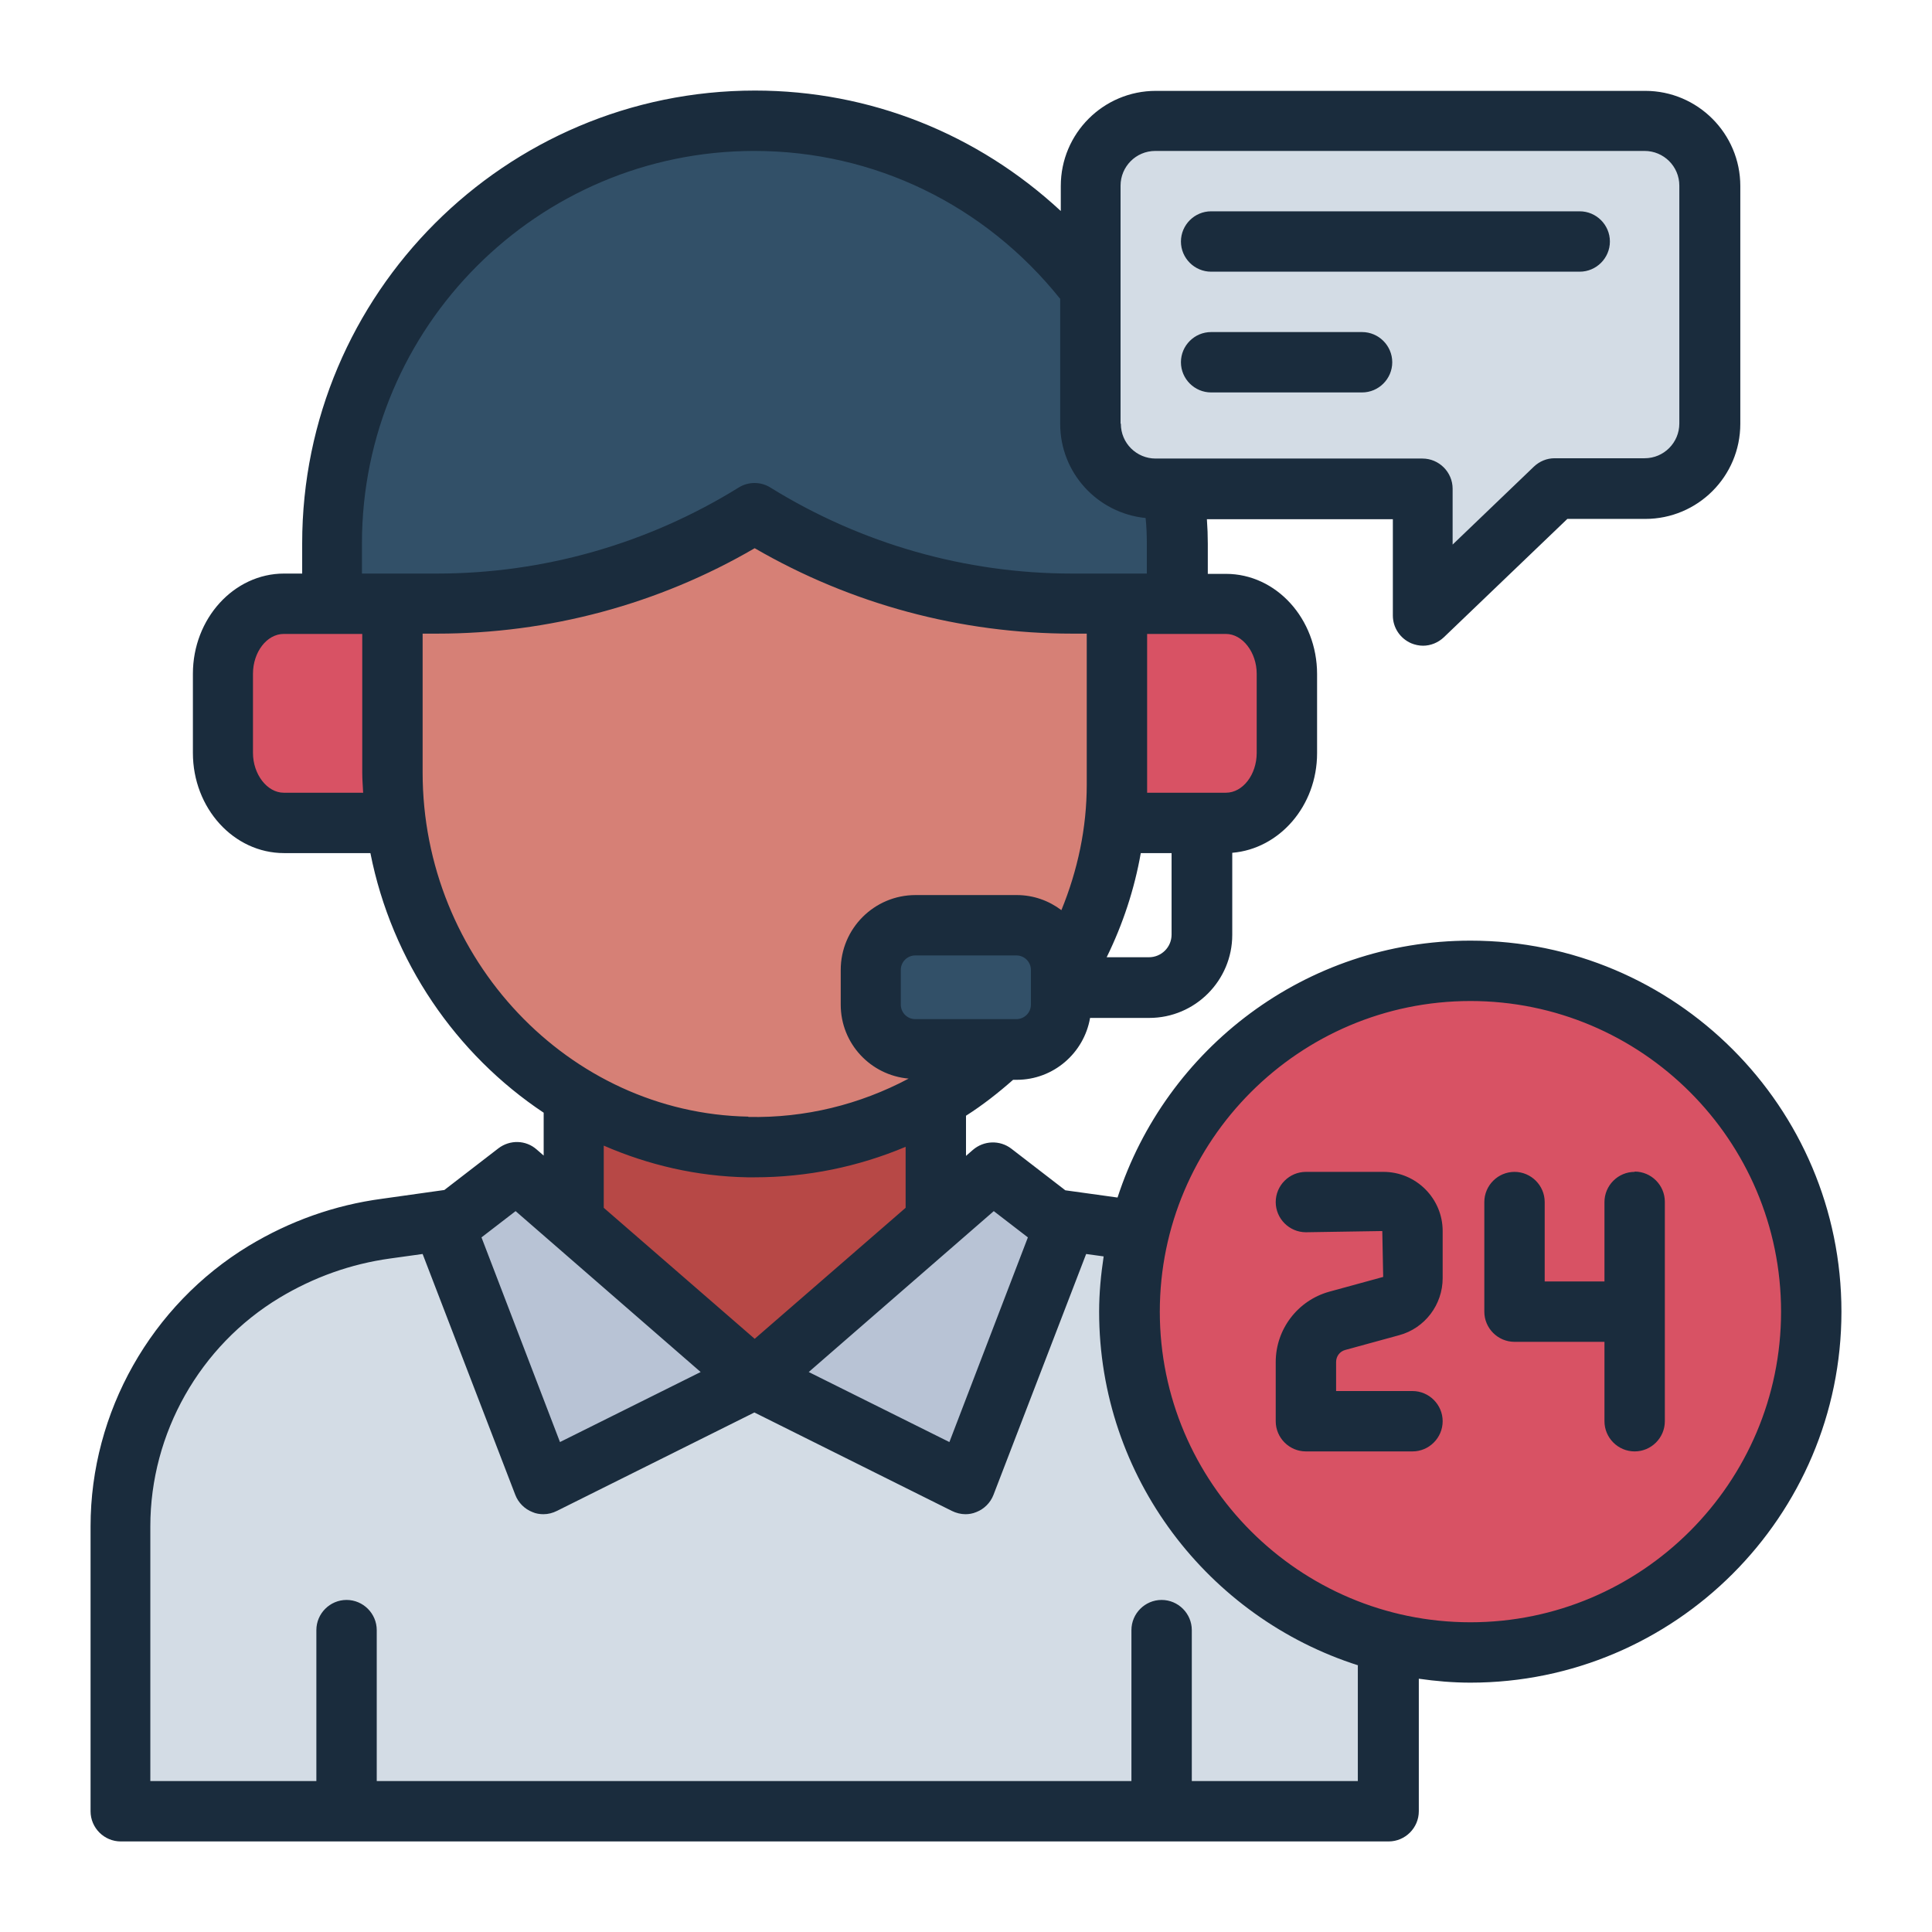 <svg xmlns="http://www.w3.org/2000/svg" viewBox="0 0 64 64" id="Filled_Line"><path fill="#d3dce5" d="m46 58.29v-7.73c0-3.45-1.81-6.65-4.76-8.43-1.24-.74-2.61-1.23-4.04-1.43l-12.2-1.7-12.2 1.7c-1.43.2-2.8.69-4.04 1.43-2.95 1.78-4.76 4.98-4.76 8.43v7.73c0 .94.76 1.71 1.71 1.71h38.59c.94 0 1.71-.76 1.71-1.71z"></path><path fill="#b74846" d="m31 32.7v7.91c0 1.3-.65 2.52-1.74 3.24-2.58 1.72-5.95 1.72-8.53 0-1.08-.72-1.74-1.94-1.74-3.24v-7.91h12z"></path><path fill="#325068" d="m25 4c7.73 0 14 6.27 14 14v5h-28v-5c0-7.73 6.27-14 14-14z"></path><path fill="#d68076" d="m37 20h-1.48c-3.72 0-7.36-1.04-10.52-3s0 0 0 0c-3.16 1.96-6.8 3-10.52 3h-1.48v5.6c0 6.61 5.17 12.28 11.78 12.4 6.73.12 12.22-5.3 12.22-12z"></path><rect y="30.65" x="28.85" width="6.3" rx="1.48" height="4.1" fill="#325068"></rect><path fill="#b8c3d5" d="m25 45.13 6.06 3.02c.49.25 1.09.01 1.29-.5l2.65-6.89c.15-.39.03-.82-.3-1.07l-1.21-.93c-.35-.27-.85-.26-1.18.03l-7.3 6.35z"></path><path fill="#b8c3d5" d="m25 45.13-6.06 3.02c-.49.25-1.09.01-1.29-.5l-2.65-6.89c-.15-.39-.03-.82.3-1.07l1.21-.93c.35-.27.85-.26 1.18.03l7.3 6.35z"></path><path fill="#d3dce5" d="m54.49 4h-16.21c-1.18 0-2.15.97-2.15 2.15v7.88c0 1.18.97 2.15 2.15 2.15h8.84s0 2.64 0 2.64c0 .58.7.88 1.12.48l3.26-3.12h2.98c1.18 0 2.15-.97 2.15-2.15v-7.89c0-1.18-.97-2.15-2.15-2.15z"></path><g fill="#d85264"><circle r="11.29" cy="43.45" cx="48.71"></circle><path d="m37 20h3.6c1.11 0 2.02 1.04 2.02 2.32v2.62c0 1.28-.91 2.32-2.02 2.32h-3.6z"></path><path d="m13 20h-3.6c-1.11 0-2.02 1.04-2.02 2.32v2.62c0 1.28.91 2.32 2.02 2.32h3.6s0-7.26 0-7.26z"></path></g><path fill="#1a2c3d" d="m39.12 8c0-.55.45-1 1-1h12.21c.55 0 1 .45 1 1s-.45 1-1 1h-12.21c-.55 0-1-.45-1-1zm1 5h5c.55 0 1-.45 1-1s-.45-1-1-1h-5c-.55 0-1 .45-1 1s.45 1 1 1zm20.88 30.45c0 6.78-5.52 12.29-12.29 12.29-.58 0-1.15-.05-1.71-.13v4.39c0 .55-.45 1-1 1h-42c-.55 0-1-.45-1-1v-9.44c0-3.78 2.01-7.33 5.24-9.29 1.36-.82 2.84-1.35 4.42-1.56l2.06-.29 1.79-1.38c.38-.29.91-.28 1.27.04l.23.2v-1.42c-2.9-1.93-5.03-5.01-5.74-8.6h-2.86c-1.67 0-3.02-1.49-3.02-3.32v-2.62c0-1.83 1.36-3.32 3.02-3.32h.6v-1c0-8.27 6.73-15 15-15 3.82 0 7.38 1.44 10.13 3.99v-.83c0-1.74 1.41-3.15 3.15-3.15h16.21c1.74 0 3.15 1.42 3.15 3.15v7.88c0 1.74-1.41 3.15-3.15 3.15h-2.58s-4.09 3.92-4.09 3.92c-.19.18-.44.28-.69.28-.13 0-.27-.03-.39-.08-.37-.16-.61-.52-.61-.92v-3.19h-6.16c.02.28.03.55.03.81v1h.6c1.67 0 3.02 1.49 3.02 3.32v2.62c0 1.75-1.25 3.17-2.81 3.3v2.72c0 1.51-1.23 2.75-2.75 2.75h-1.96c-.2 1.16-1.21 2.05-2.43 2.05h-.12c-.5.44-1.01.84-1.56 1.19v1.33l.23-.2c.36-.31.89-.33 1.27-.04l1.79 1.38 1.73.24c1.6-4.93 6.23-8.51 11.69-8.51 6.78 0 12.29 5.51 12.29 12.29zm-34.21 2 4.66 2.32 2.6-6.78-1.13-.87zm7.36-13.32c0-.26-.21-.48-.48-.48h-3.35c-.26 0-.48.21-.48.48v1.15c0 .26.21.48.48.48h3.35c.26 0 .48-.21.48-.48zm4.66-1.17v-2.7h-1.02c-.21 1.19-.59 2.35-1.13 3.45h1.4c.41 0 .75-.33.75-.75zm1.79-9.96h-2.6v5 .26h2.61c.56 0 1.02-.6 1.02-1.32v-2.62c0-.71-.47-1.32-1.02-1.32zm-3.47-6.96c0 .64.52 1.15 1.15 1.15h8.84c.55 0 1 .45 1 1v1.85l2.69-2.58c.19-.18.43-.28.69-.28h2.98c.64 0 1.15-.52 1.15-1.15v-7.88c0-.64-.52-1.15-1.15-1.15h-16.21c-.64 0-1.15.52-1.15 1.15v7.88zm-25.13 4.96h2.48c3.53 0 6.99-.99 9.99-2.85.32-.2.73-.2 1.05 0 3 1.86 6.46 2.85 9.99 2.85h2.48v-1c0-.27-.01-.55-.04-.84-1.59-.16-2.83-1.49-2.83-3.12v-4.14c-2.49-3.11-6.16-4.9-10.13-4.9-7.17 0-13 5.83-13 13v1zm.03 7.26c-.01-.22-.03-.43-.03-.66v-4.6h-2.6c-.56 0-1.02.6-1.02 1.32v2.62c0 .71.47 1.32 1.02 1.32zm12.76 10.74c1.88.04 3.69-.41 5.31-1.27-1.26-.11-2.25-1.16-2.25-2.45v-1.15c0-1.37 1.11-2.48 2.48-2.48h3.35c.56 0 1.07.19 1.48.5.54-1.32.84-2.72.84-4.16v-5h-.48c-3.7 0-7.33-.98-10.52-2.83-3.19 1.86-6.82 2.83-10.52 2.83h-.48v4.6c0 6.17 4.84 11.29 10.79 11.4zm-4.79 3.01 5 4.34 5-4.34v-2.02c-1.57.66-3.26 1.01-5 1.01-.08 0-.16 0-.24 0-1.68-.03-3.29-.41-4.76-1.05zm-4.05.98 2.6 6.78 4.66-2.32-6.13-5.33zm29.05 14.18c-4.97-1.58-8.59-6.23-8.59-11.72 0-.62.06-1.23.15-1.83l-.58-.08-3.07 7.98c-.1.26-.31.47-.57.57-.12.05-.24.07-.36.07-.15 0-.31-.04-.45-.11l-6.54-3.26-6.54 3.26c-.14.07-.29.11-.45.11-.12 0-.25-.02-.36-.07-.26-.1-.47-.31-.57-.57l-3.07-7.98-1.08.15c-1.3.18-2.53.62-3.66 1.3-2.64 1.59-4.28 4.49-4.28 7.57v8.44h5.5v-5c0-.55.45-1 1-1s1 .45 1 1v5h25v-5c0-.55.45-1 1-1s1 .45 1 1v5h5.5v-3.83zm14-11.72c0-5.68-4.62-10.29-10.29-10.29s-10.29 4.62-10.29 10.29 4.62 10.29 10.29 10.29 10.29-4.62 10.29-10.29zm-13.17-4.63h-2.57c-.55 0-1 .45-1 1s.45 1 1 1l2.53-.04.03 1.52-1.79.49c-1.04.29-1.77 1.24-1.77 2.33v1.96c0 .55.45 1 1 1h3.53c.55 0 1-.45 1-1s-.45-1-1-1h-2.53v-.96c0-.19.12-.35.3-.4l1.79-.49c.85-.23 1.44-1.01 1.44-1.89v-1.56c0-1.08-.88-1.96-1.96-1.96zm8.32 0c-.55 0-1 .45-1 1v2.63h-1.98v-2.63c0-.55-.45-1-1-1s-1 .45-1 1v3.63c0 .55.45 1 1 1h2.98v2.63c0 .55.45 1 1 1s1-.45 1-1v-7.27c0-.55-.45-1-1-1z"></path></svg>